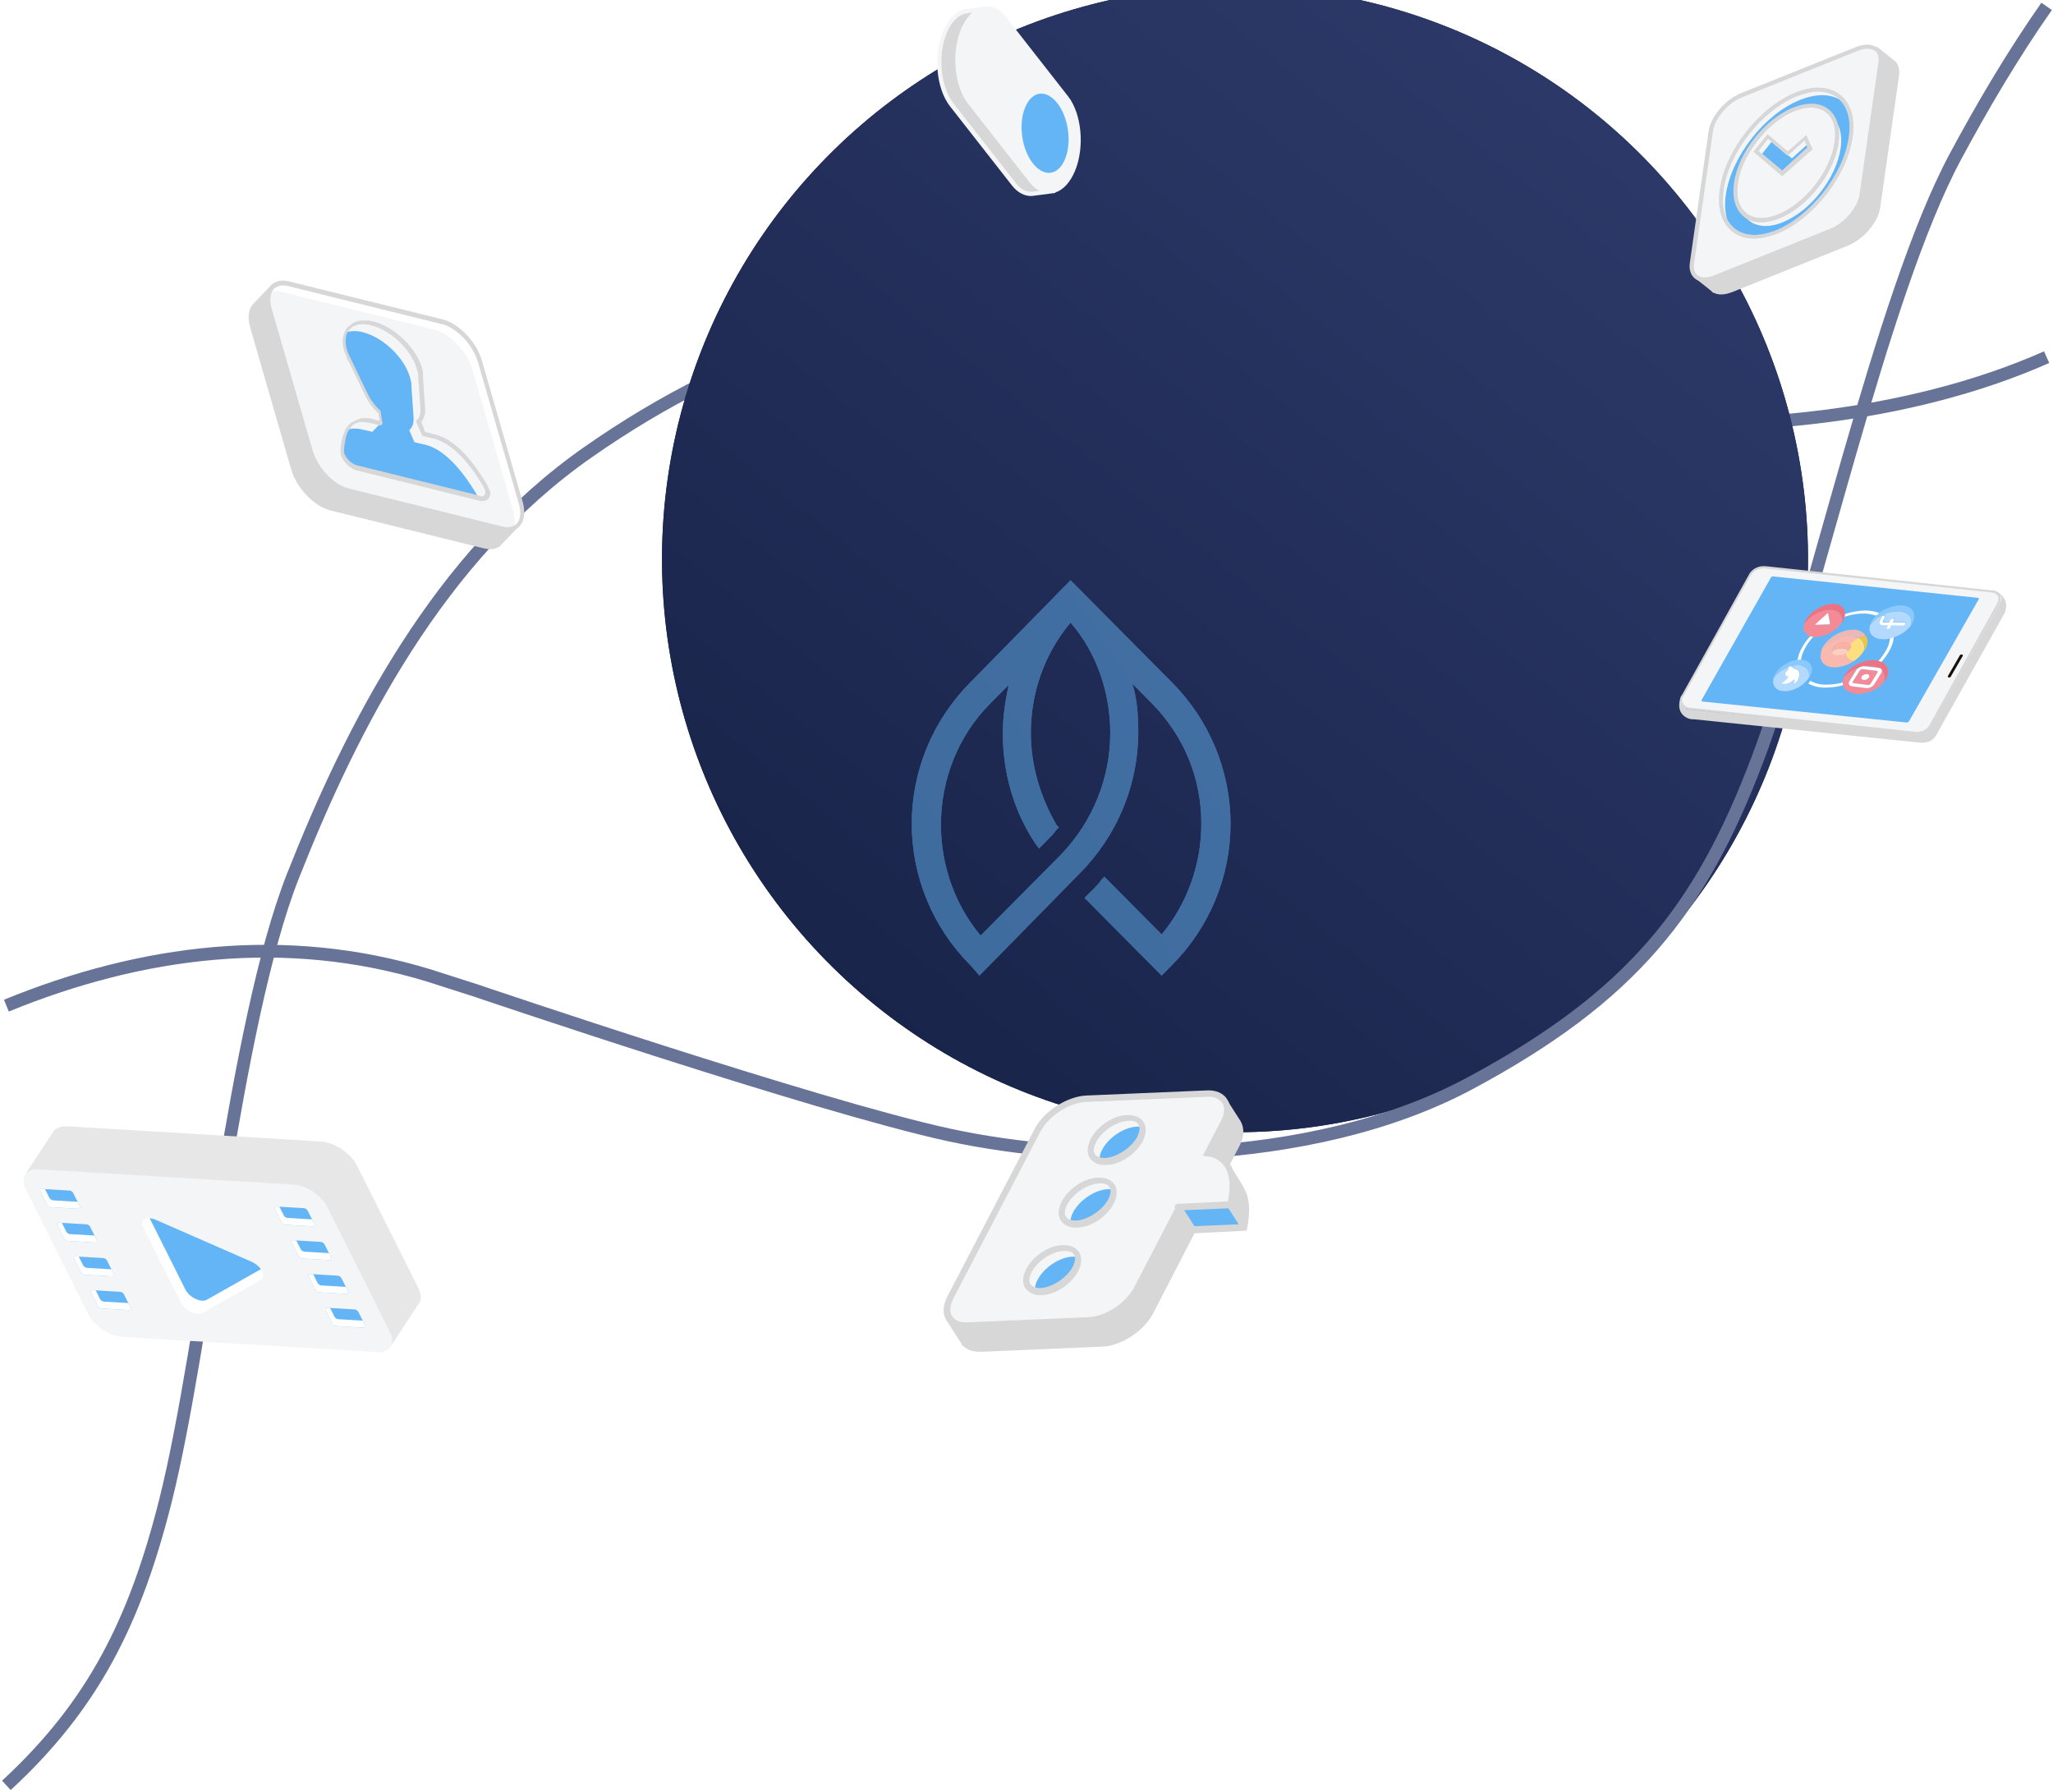 <svg width="322" height="281" viewBox="0 0 322 281" fill="none" xmlns="http://www.w3.org/2000/svg">
<path d="M1 280C14.633 267.418 21.187 254.304 25.959 235.335C32.128 210.812 36.74 160.661 45.957 137.355C55.174 114.049 68.684 87.348 92.253 70.894C115.522 54.651 142.19 45.241 170.472 50.431L178.208 51.964C178.208 51.964 233.099 63.829 254.306 65.941C271.735 67.676 298.819 65.853 321 56.014" stroke="#687398" stroke-width="2"/>
<g filter="url(#filter0_i_2861_15817)">
<circle cx="167.703" cy="126.703" r="89.868" transform="rotate(15.58 167.703 126.703)" fill="#141D3F"/>
<circle cx="167.703" cy="126.703" r="89.868" transform="rotate(15.58 167.703 126.703)" fill="url(#paint0_linear_2861_15817)"/>
</g>
<path d="M321 1C315.554 8.784 310.853 16.821 306.72 24.509C294.887 46.522 284.548 95.64 275.604 119.207C266.659 142.774 255.879 156.311 230.569 169.889C205.26 183.467 169.621 182.51 148.79 177.98C127.959 173.451 74.775 155.392 74.775 155.392L67.264 152.985C44.736 146.113 22.16 149.06 1 157.715" stroke="#687398" stroke-width="2"/>
<path d="M313.276 92.823C312.509 92.346 311.698 92.672 310.772 93.855L277.783 90.458C276.735 90.378 275.807 90.793 275.262 91.612L264.978 110.052C264.651 109.24 264.368 108.869 264.095 108.895C263.699 108.904 263.593 109.388 263.48 109.767C263.279 110.653 263.367 111.392 263.791 111.948C264.445 112.804 265.54 112.848 265.609 112.795L301.155 116.476C301.877 116.511 302.557 116.395 303.042 116.025C303.297 115.831 303.428 115.62 303.624 115.397L314.384 96.191C314.516 95.981 314.596 95.846 314.56 95.654C314.762 94.913 314.804 93.818 313.276 92.823Z" fill="#D7D7D7"/>
<path d="M312.625 92.693L276.936 89.109C275.956 88.981 275.073 89.363 274.547 90.166L263.746 109.369C263.313 110.101 263.815 111.143 264.795 111.271L300.402 114.845C301.382 114.973 302.213 114.522 302.71 113.777L313.511 94.575C314.053 93.649 313.506 92.788 312.625 92.693Z" fill="#64B5F6"/>
<path d="M274.504 90.204L263.725 109.516C263.442 109.916 263.523 110.407 263.912 110.773C264.035 110.789 264.12 111.093 264.167 111.058L300.574 115.01C301.558 115.143 302.269 114.821 302.765 114.074L313.538 94.802C313.884 94.244 314.003 93.822 313.719 93.449C313.665 93.379 313.011 92.811 312.975 92.765L276.868 89.061C275.937 88.999 275.005 89.415 274.504 90.204Z" fill="#F4F5F6"/>
<path d="M310.336 94.004L299.428 113.095C299.366 113.253 299.175 113.289 299.006 113.308L267.042 110.027C266.92 110.011 266.831 109.895 266.917 109.72L277.771 90.559C277.834 90.402 278.025 90.365 278.124 90.4L310.264 93.766C310.368 93.76 310.405 93.951 310.336 94.004Z" fill="#64B5F6"/>
<path d="M302.309 114.593C301.824 114.962 301.129 115.199 300.423 115.039L264.874 111.261C264.379 111.235 263.922 110.922 263.654 110.428C263.44 110.004 263.463 109.508 263.743 109.11L274.405 89.944C274.947 89.125 275.873 88.712 276.921 88.794L312.57 92.607C313.054 92.715 313.418 92.952 313.614 93.354C313.829 93.778 313.829 94.256 313.532 94.776L302.871 113.943C302.747 114.258 302.493 114.452 302.309 114.593ZM275.162 89.549C274.977 89.69 274.846 89.901 274.628 90.141L263.967 109.307C263.766 109.571 263.759 109.944 263.961 110.304C264.122 110.659 264.509 110.878 264.871 110.97L300.397 114.766C301.253 114.884 302.133 114.506 302.578 113.799L313.24 94.632C313.451 94.287 313.51 93.838 313.348 93.483C313.222 93.175 312.854 92.978 312.527 92.934L276.856 89.138C276.279 89.101 275.577 89.232 275.162 89.549Z" fill="#D7D7D7"/>
<path d="M305.97 106.108L307.858 102.841C307.876 102.713 307.839 102.665 307.711 102.648C307.583 102.632 307.425 102.676 307.389 102.78L305.501 106.048C305.483 106.175 305.52 106.224 305.648 106.24C305.776 106.257 305.952 106.236 305.97 106.108Z" fill="#16110D"/>
<path d="M296.449 99.3C296.503 100.139 296.329 100.969 295.985 101.672C295.532 102.568 294.944 103.384 294.25 104.06C294.437 104.065 294.623 104.069 294.804 104.114C295.504 103.396 296.115 102.563 296.551 101.644C296.9 100.9 297.097 100.052 297.066 99.195C296.851 99.25 296.659 99.286 296.449 99.3ZM289.186 96.369C289.141 96.551 289.101 96.691 289.021 96.826C289.963 96.474 290.947 96.273 291.973 96.223C292.812 96.169 293.665 96.326 294.478 96.622C294.564 96.446 294.668 96.294 294.772 96.141C293.918 95.839 293.042 95.701 292.202 95.755C291.13 95.84 290.128 96.017 289.186 96.369ZM283.903 106.75C283.868 106.849 283.834 106.948 283.782 107.025L283.759 107.042L283.736 107.06L283.632 107.213C284.488 107.66 285.458 107.874 286.42 107.836C287.44 107.828 288.483 107.655 289.46 107.35C289.505 107.169 289.568 107.01 289.631 106.852C288.671 107.181 287.67 107.359 286.649 107.368C285.559 107.43 284.635 107.181 283.903 106.75ZM282.45 101.915C282.031 102.712 281.846 103.623 281.889 104.544C281.994 104.538 282.076 104.549 282.163 104.519C282.268 104.512 282.373 104.505 282.472 104.54C282.349 103.753 282.511 102.859 282.969 101.922C283.399 101.044 283.958 100.287 284.629 99.628C284.443 99.624 284.297 99.625 284.116 99.58C283.445 100.239 282.88 101.037 282.45 101.915Z" fill="white"/>
<path d="M285.814 101.805C285.058 103.409 285.926 104.691 287.781 104.669C288.912 104.613 289.959 104.254 290.857 103.605C290.011 103.554 289.534 103.074 289.54 102.409C289.245 102.598 288.896 102.718 288.54 102.732L288.103 102.736C287.665 102.74 287.36 102.532 287.322 102.194C287.315 102.089 287.332 101.967 287.389 101.85L287.412 101.832L287.418 101.791C287.584 101.481 287.822 101.263 288.118 101.074C288.39 100.902 288.739 100.783 289.072 100.786L289.509 100.782C289.637 100.757 289.76 100.774 289.895 100.854C290.012 100.912 290.147 100.992 290.217 101.085C290.605 100.679 291.086 100.349 291.615 100.128C291.146 99.899 290.644 99.769 290.16 99.808C288.469 99.852 286.691 100.695 285.781 102.05C285.844 101.892 285.787 102.009 285.85 101.851" fill="#FAB9AF"/>
<path d="M290.05 99.856C289.373 99.786 287.076 101.246 285.609 102.256L285.762 101.736C286.518 100.131 288.63 98.812 290.49 98.75C291.534 98.724 292.272 99.114 292.609 99.7L291.481 100.048C291.071 99.847 290.575 99.823 290.05 99.856Z" fill="#FAB9AF" fill-opacity="0.89"/>
<path d="M292.473 99.806L292.513 99.812L292.473 99.806ZM292.368 99.813L292.432 99.801L292.368 99.813ZM292.304 99.825L292.368 99.813L292.304 99.825ZM292.216 99.855L292.257 99.861L292.216 99.855ZM290.208 101.021C290.256 101.132 290.303 101.242 290.287 101.365C290.271 101.487 290.254 101.61 290.179 101.704L290.156 101.722L290.133 101.739L290.11 101.757L290.086 101.775C290.034 101.851 290.006 101.91 289.954 101.986L289.931 102.004C289.809 102.133 289.665 102.28 289.508 102.363C289.497 103.069 289.991 103.572 290.837 103.623C291.568 103.139 292.157 102.469 292.576 101.672C292.925 100.928 292.908 100.281 292.624 99.764C292.908 100.281 292.902 100.946 292.576 101.672C292.513 101.83 292.409 101.982 292.306 102.135C292.555 101.211 292.262 100.444 291.547 100.036C291.077 100.285 290.596 100.616 290.208 101.021Z" fill="#FDDF80"/>
<path d="M292.346 102.14C292.595 101.217 292.303 100.449 291.588 100.041C291.873 99.934 292.507 99.707 292.688 99.752C292.972 100.269 292.966 100.934 292.64 101.66C292.531 101.853 292.45 101.988 292.346 102.14Z" fill="#F1C63C"/>
<path d="M289.499 100.718C290.146 100.701 290.459 101.159 290.196 101.727L290.173 101.745L290.196 101.727C290.271 101.633 290.287 101.511 290.304 101.388C290.32 101.265 290.273 101.155 290.225 101.045C290.136 100.929 290.043 100.854 289.902 100.814C289.767 100.733 289.645 100.717 289.499 100.718ZM287.319 102.236C287.357 102.574 287.644 102.758 288.099 102.777L288.537 102.774C288.892 102.759 289.241 102.639 289.537 102.45C289.676 102.344 289.838 102.22 289.96 102.091C289.913 102.126 289.885 102.185 289.838 102.22C289.8 101.882 289.495 101.675 289.058 101.679L288.621 101.682C288.119 101.698 287.678 101.889 287.319 102.236Z" fill="#FFCEBF"/>
<path d="M287.401 101.768L287.372 101.827C287.315 101.944 287.316 102.09 287.34 102.218C287.676 101.888 288.141 101.68 288.642 101.664L289.079 101.661C289.54 101.639 289.822 101.864 289.86 102.202C289.906 102.167 289.935 102.108 289.981 102.073L290.004 102.055C290.056 101.979 290.108 101.903 290.137 101.844L290.16 101.826L290.183 101.809L290.206 101.791L290.229 101.773C290.493 101.205 290.198 100.77 289.533 100.764L289.095 100.768C288.74 100.783 288.431 100.908 288.141 101.056C287.868 101.228 287.626 101.486 287.441 101.774" fill="#FFB09E"/>
<path d="M280.499 106.084L280.504 106.044L280.358 106.045C280.294 106.057 280.212 106.046 280.154 106.017C280.095 105.989 280.019 105.937 279.989 105.85C279.977 105.786 279.965 105.722 279.952 105.658C279.94 105.593 279.969 105.535 279.998 105.476C280.084 105.301 280.228 105.154 280.408 105.053C280.431 105.035 280.46 104.977 280.489 104.918C280.494 104.877 280.523 104.819 280.528 104.778C280.534 104.737 280.539 104.696 280.545 104.655C280.527 104.632 280.55 104.614 280.573 104.597C280.602 104.538 280.625 104.52 280.672 104.485C280.718 104.45 280.759 104.455 280.8 104.46C280.881 104.471 280.963 104.482 281.022 104.511C281.139 104.568 281.233 104.643 281.321 104.759C281.59 104.775 282.028 104.917 282.224 105.317C282.402 105.695 282.278 106.157 282.106 106.508C282.009 106.766 281.83 107.012 281.604 107.148C281.54 107.16 281.453 107.19 281.441 107.126C281.486 106.945 281.513 106.741 281.476 106.549C280.609 107.431 279.815 107.303 279.516 107.201C279.476 107.196 279.481 107.155 279.504 107.137C279.527 107.119 279.533 107.078 279.574 107.084C279.934 106.882 280.275 106.512 280.499 106.084ZM278.339 105.899C277.697 107.269 278.378 108.4 279.917 108.399C281.393 108.41 283.065 107.427 283.8 106.132L283.904 105.98C283.823 106.115 283.766 106.232 283.685 106.366C284.008 105.203 283.254 104.311 281.878 104.335C280.501 104.358 278.969 105.234 278.174 106.355C278.213 106.215 278.276 106.057 278.339 105.899Z" fill="#B3DAFE"/>
<path d="M278.337 105.899C278.256 106.034 278.194 106.192 278.172 106.355C278.949 105.211 280.505 104.318 281.876 104.335C283.252 104.312 284.006 105.204 283.683 106.367C283.764 106.232 283.839 106.138 283.902 105.98L283.925 105.962L283.948 105.945C284.613 104.557 283.869 103.437 282.306 103.457C282.201 103.463 282.119 103.452 282.032 103.482C280.586 103.559 278.968 104.611 278.337 105.899Z" fill="#8AC9FE"/>
<path d="M280.016 105.5C279.987 105.558 279.959 105.617 279.971 105.681C279.983 105.745 279.995 105.809 280.008 105.873C280.061 105.943 280.096 105.989 280.172 106.041C280.231 106.07 280.313 106.081 280.377 106.068L280.522 106.067L280.499 106.085C280.275 106.512 279.917 106.86 279.534 107.079C279.511 107.096 279.487 107.114 279.464 107.132C279.441 107.149 279.459 107.173 279.476 107.196C279.775 107.298 280.592 107.408 281.436 106.543C281.473 106.736 281.486 106.945 281.4 107.121C281.372 107.18 281.5 107.155 281.564 107.143C281.79 107.007 281.987 106.784 282.066 106.503C282.238 106.152 282.345 105.667 282.179 105.353C282 104.976 281.539 104.851 281.276 104.795C281.187 104.679 281.093 104.604 280.976 104.547C280.918 104.518 280.818 104.484 280.754 104.496C280.713 104.491 280.649 104.503 280.626 104.521C280.58 104.556 280.556 104.574 280.528 104.632C280.505 104.65 280.522 104.673 280.499 104.691C280.494 104.732 280.506 104.796 280.5 104.837C280.495 104.878 280.466 104.936 280.461 104.977C280.432 105.036 280.409 105.053 280.38 105.112C280.247 105.177 280.102 105.324 280.016 105.5Z" fill="white"/>
<path d="M287.013 97.846C286.99 97.864 286.984 97.905 286.961 97.923C286.938 97.94 286.915 97.958 286.874 97.953L284.786 98.005C284.722 98.017 284.71 97.953 284.733 97.936C284.756 97.918 284.756 97.918 284.779 97.9L286.58 96.269C286.649 96.216 286.754 96.21 286.748 96.25L287.042 97.788C287.036 97.829 287.036 97.829 287.013 97.846ZM283.113 97.448C282.535 98.66 283.045 99.665 284.265 99.87C284.429 99.892 284.616 99.896 284.779 99.918L284.843 99.906C286.47 99.875 288.379 98.675 289.09 97.251C289.027 97.409 288.947 97.544 288.825 97.673C289.177 96.451 288.358 95.572 286.872 95.643C285.385 95.714 283.737 96.678 282.93 97.881C282.993 97.723 283.051 97.606 283.113 97.448Z" fill="#F58A97"/>
<path d="M283.135 97.43C283.049 97.606 283.009 97.746 282.97 97.886C283.799 96.666 285.447 95.702 286.911 95.648C288.397 95.577 289.192 96.475 288.864 97.679C288.945 97.544 289.049 97.391 289.129 97.257L289.135 97.216C289.828 95.769 289.02 94.662 287.346 94.729C285.714 94.801 283.823 96.025 283.135 97.43Z" fill="#F07281"/>
<path d="M284.714 97.912C284.685 97.971 284.703 97.994 284.767 97.982L286.878 97.912C286.919 97.917 286.942 97.899 286.965 97.882C286.988 97.864 287.012 97.846 287.017 97.805L287.023 97.764L286.73 96.227C286.717 96.163 286.612 96.17 286.561 96.246L284.76 97.877C284.737 97.895 284.737 97.895 284.714 97.912Z" fill="white"/>
<path d="M292.571 104.5L294.497 104.717C294.222 104.597 293.901 104.512 293.591 104.492C293.241 104.466 292.891 104.439 292.571 104.5ZM293.105 106.257C293.024 106.392 292.885 106.498 292.752 106.564C292.618 106.629 292.449 106.648 292.262 106.644C291.953 106.623 291.84 106.379 291.978 106.127C292.058 105.992 292.198 105.886 292.331 105.821C292.465 105.755 292.634 105.736 292.803 105.717C293.13 105.761 293.266 105.988 293.105 106.257ZM291.719 105.114L290.602 106.92C290.522 107.055 290.593 107.148 290.733 107.187L292.946 107.443C293.027 107.454 293.115 107.424 293.179 107.412C293.266 107.382 293.312 107.346 293.364 107.27L294.48 105.464C294.561 105.329 294.49 105.237 294.35 105.197L292.137 104.942C292.055 104.931 291.968 104.961 291.904 104.973C291.817 105.003 291.747 105.056 291.719 105.114ZM289.374 105.84L289.369 105.881C289.265 106.033 289.202 106.191 289.139 106.349C288.706 107.56 289.421 108.592 290.956 108.778C292.714 109.014 294.887 108.015 295.785 106.596C295.681 106.749 295.601 106.884 295.479 107.013C295.741 106.299 295.642 105.641 295.184 105.184C295.167 105.307 295.151 105.429 295.076 105.523L293.96 107.329C293.81 107.517 293.642 107.682 293.421 107.777C293.2 107.872 292.944 107.921 292.716 107.911L290.445 107.627C289.995 107.567 289.812 107.23 290.03 106.843L291.123 105.055C291.204 104.92 291.32 104.832 291.435 104.743C290.545 105.019 289.745 105.557 289.11 106.262C289.213 106.11 289.294 105.975 289.374 105.84Z" fill="#F58A97"/>
<path d="M289.379 105.799L289.355 105.817C289.275 105.951 289.194 106.086 289.132 106.244C289.767 105.539 290.562 105.042 291.458 104.726C291.712 104.531 292.056 104.452 292.388 104.455L292.534 104.454C292.872 104.416 293.228 104.401 293.555 104.445C293.864 104.466 294.145 104.545 294.461 104.671L294.624 104.693C294.951 104.737 295.139 104.887 295.147 105.137C295.583 105.612 295.723 106.276 295.443 106.966C295.564 106.837 295.668 106.685 295.748 106.55L295.771 106.532C296.652 105.09 295.917 103.743 294.131 103.566C292.385 103.394 290.253 104.398 289.379 105.799Z" fill="#F07281"/>
<path d="M292.001 106.109C291.863 106.361 291.959 106.582 292.286 106.626C292.449 106.648 292.6 106.606 292.775 106.546C292.909 106.481 293.048 106.375 293.128 106.24C293.266 105.988 293.153 105.744 292.844 105.723C292.68 105.701 292.529 105.743 292.372 105.826C292.221 105.868 292.082 105.974 292.001 106.109Z" fill="white"/>
<path d="M293.386 107.253C293.334 107.329 293.287 107.364 293.2 107.394C293.113 107.424 293.049 107.436 292.967 107.425L290.737 107.147C290.573 107.125 290.526 107.015 290.606 106.88L291.717 105.115C291.769 105.038 291.815 105.003 291.902 104.973C291.989 104.943 292.054 104.931 292.135 104.942L294.348 105.197C294.511 105.219 294.559 105.33 294.479 105.465L293.386 107.253ZM291.162 105.061L290.069 106.849C289.833 107.213 290.035 107.573 290.484 107.633L292.715 107.912C292.96 107.945 293.216 107.896 293.419 107.777C293.64 107.682 293.808 107.517 293.958 107.33L295.074 105.524C295.149 105.43 295.165 105.307 295.182 105.184C295.151 104.951 294.986 104.784 294.659 104.74L294.496 104.718L292.569 104.501L292.423 104.502C292.073 104.476 291.747 104.578 291.492 104.773C291.359 104.838 291.26 104.949 291.162 105.061Z" fill="white"/>
<path d="M296.49 98.389C296.438 98.466 296.392 98.501 296.322 98.554C296.253 98.607 296.189 98.62 296.084 98.626C295.938 98.627 295.85 98.511 295.93 98.377L296.125 98.008L295.315 98.003C294.859 97.983 294.629 97.682 294.848 97.295L295.129 96.75C295.181 96.674 295.227 96.639 295.297 96.586C295.366 96.533 295.43 96.52 295.535 96.514C295.681 96.512 295.769 96.628 295.712 96.746L295.431 97.29C295.374 97.407 295.421 97.518 295.585 97.54L296.395 97.544L296.591 97.175C296.643 97.099 296.689 97.064 296.758 97.011C296.828 96.958 296.892 96.945 296.997 96.939C297.143 96.937 297.231 97.053 297.174 97.171L296.979 97.54L298.787 97.553C298.933 97.552 299.021 97.668 298.964 97.785C298.912 97.861 298.866 97.897 298.796 97.95C298.727 98.003 298.663 98.015 298.558 98.022L296.773 97.99L296.49 98.389ZM293.497 97.593C292.763 99.034 293.56 100.222 295.345 100.254L295.427 100.265C295.637 100.251 295.847 100.238 296.039 100.201C297.629 99.978 299.306 98.955 299.978 97.672C299.897 97.806 299.794 97.959 299.713 98.094C300.087 96.854 299.239 95.887 297.618 95.878C296.037 95.874 294.231 96.775 293.337 98.008C293.377 97.868 293.44 97.71 293.497 97.593Z" fill="#B3DAFE"/>
<path d="M293.526 97.534L293.502 97.552C293.422 97.687 293.382 97.827 293.319 97.985C294.231 96.776 296.019 95.851 297.6 95.855C299.198 95.882 300.069 96.831 299.695 98.071C299.799 97.918 299.879 97.784 299.96 97.649L299.965 97.608C300.723 96.149 299.867 94.932 298.076 94.941C296.496 94.937 294.753 95.827 293.848 96.995C293.744 97.147 293.64 97.3 293.537 97.453L293.526 97.534Z" fill="#8AC9FE"/>
<path d="M295.123 96.792L294.842 97.336C294.647 97.706 294.854 98.025 295.309 98.044L296.12 98.049L295.925 98.418C295.867 98.535 295.915 98.645 296.078 98.667C296.16 98.678 296.247 98.648 296.317 98.595C296.386 98.542 296.433 98.507 296.485 98.431L296.68 98.061L298.465 98.093C298.546 98.104 298.634 98.074 298.703 98.021C298.773 97.968 298.842 97.915 298.871 97.856C298.928 97.739 298.881 97.629 298.694 97.624L296.886 97.611L297.081 97.242C297.138 97.124 297.091 97.014 296.904 97.01C296.822 96.999 296.735 97.029 296.666 97.082C296.596 97.135 296.55 97.17 296.498 97.246L296.303 97.616L295.492 97.611C295.346 97.612 295.258 97.496 295.338 97.361L295.619 96.817C295.677 96.699 295.629 96.589 295.442 96.585C295.361 96.574 295.273 96.604 295.204 96.657C295.227 96.639 295.175 96.715 295.123 96.792Z" fill="white"/>
<path d="M50.336 179.023L10.539 176.638C9.631 176.599 8.96 176.837 8.487 177.271C8.368 177.429 8.329 177.548 8.211 177.706L3.951 184.183L11.453 185.758L18.212 199.256C19.121 201.071 21.609 202.689 23.662 202.845L42.415 204.019L43.6 204.808L49.618 209.926C49.697 210.084 49.974 210.044 50.092 209.886L56.475 211.788L55.013 210.052L55.724 210.486C56.751 211.156 57.737 210.761 57.303 209.893L57.105 209.498L61.291 211.154L65.59 204.558C65.63 204.44 65.788 204.361 65.827 204.242C66.064 203.729 66.063 202.939 65.668 202.15L55.866 182.573C54.838 180.718 52.389 179.18 50.336 179.023Z" fill="#E7E7E7"/>
<path d="M56.494 184.034C55.348 182.534 53.334 181.272 51.518 181.194L11.721 178.809C10.813 178.77 10.142 179.007 9.668 179.442C9.55 179.6 9.51 179.718 9.392 179.876L6.355 184.458L11.33 185.521L12.555 187.968L12.634 187.928L18.523 199.69C19.669 201.19 21.683 202.452 23.5 202.53L42.253 203.703L43.438 204.492L49.693 210.084C47.281 202.9 52.285 210.725 52.403 210.567L56.312 211.473L54.851 209.736L55.562 210.17C56.588 210.841 57.575 210.445 57.14 209.577L56.943 209.182L61.129 210.838L65.428 204.242C65.467 204.124 65.625 204.045 65.665 203.926C65.901 203.413 65.901 202.623 65.506 201.834L56.573 183.994L56.494 184.034Z" fill="#E7E7E7"/>
<path d="M45.92 185.777L6.123 183.392C4.07 183.235 3.123 184.696 4.032 186.512L13.834 206.088C14.743 207.903 17.153 209.56 19.285 209.677L39.933 210.889C40.004 210.892 40.075 210.896 40.147 210.902L51.738 211.593L59.082 212.063C61.135 212.219 62.081 210.758 61.172 208.942L51.33 189.287C50.421 187.472 48.012 185.815 45.92 185.777Z" fill="#F4F5F6"/>
<path d="M47.655 189.476L43.31 189.215C43.086 189.198 42.982 189.358 43.081 189.556L44.152 191.694C44.251 191.892 44.514 192.073 44.747 192.086L47.002 192.218C47.009 192.218 47.017 192.219 47.025 192.219L48.291 192.295L49.093 192.346C49.317 192.363 49.42 192.204 49.321 192.005L48.246 189.859C48.147 189.661 47.884 189.48 47.655 189.476Z" fill="#64B5F6"/>
<path fill-rule="evenodd" clip-rule="evenodd" d="M43.82 189.246L44.507 190.618C44.606 190.816 44.87 190.997 45.102 191.01L47.357 191.142C47.365 191.143 47.373 191.143 47.38 191.144L48.646 191.219L48.936 191.238L49.321 192.005C49.42 192.204 49.317 192.363 49.093 192.346L48.291 192.295L47.025 192.219C47.017 192.219 47.009 192.218 47.002 192.218L44.747 192.086C44.514 192.073 44.251 191.892 44.152 191.694L43.081 189.556C42.982 189.358 43.086 189.198 43.31 189.215L43.82 189.246Z" fill="white"/>
<path d="M10.894 186.716L6.548 186.456C6.324 186.439 6.22 186.598 6.32 186.796L7.39 188.934C7.489 189.132 7.752 189.313 7.985 189.326L10.24 189.458C10.248 189.458 10.255 189.459 10.263 189.46L11.529 189.535L12.331 189.586C12.555 189.603 12.658 189.444 12.559 189.246L11.484 187.099C11.385 186.901 11.122 186.72 10.894 186.716Z" fill="#64B5F6"/>
<path fill-rule="evenodd" clip-rule="evenodd" d="M7.059 186.486L7.746 187.858C7.845 188.056 8.108 188.237 8.341 188.25L10.595 188.383C10.603 188.383 10.611 188.383 10.619 188.384L11.884 188.459L12.175 188.478L12.559 189.246C12.658 189.444 12.555 189.603 12.331 189.586L11.529 189.535L10.263 189.46C10.255 189.459 10.248 189.458 10.24 189.458L7.985 189.326C7.752 189.313 7.489 189.132 7.39 188.934L6.32 186.796C6.22 186.598 6.324 186.439 6.548 186.456L7.059 186.486Z" fill="white"/>
<path d="M50.312 194.769L45.966 194.509C45.742 194.492 45.638 194.651 45.738 194.85L46.808 196.987C46.907 197.185 47.17 197.366 47.403 197.379L49.658 197.511C49.666 197.512 49.673 197.512 49.681 197.513L50.947 197.588L51.749 197.64C51.973 197.657 52.076 197.497 51.977 197.299L50.902 195.153C50.803 194.954 50.54 194.773 50.312 194.769Z" fill="#64B5F6"/>
<path fill-rule="evenodd" clip-rule="evenodd" d="M46.477 194.539L47.163 195.911C47.263 196.11 47.526 196.291 47.759 196.303L50.013 196.436C50.021 196.436 50.029 196.436 50.037 196.437L51.302 196.513L51.593 196.531L51.977 197.299C52.076 197.497 51.973 197.657 51.749 197.64L50.947 197.588L49.681 197.513C49.673 197.512 49.666 197.512 49.658 197.511L47.403 197.379C47.17 197.366 46.907 197.185 46.808 196.987L45.738 194.85C45.638 194.651 45.742 194.492 45.966 194.509L46.477 194.539Z" fill="white"/>
<path d="M13.542 192.01L9.196 191.749C8.972 191.732 8.869 191.892 8.968 192.09L10.039 194.227C10.138 194.426 10.401 194.607 10.634 194.619L12.888 194.752C12.896 194.752 12.904 194.752 12.912 194.753L14.177 194.829L14.979 194.88C15.203 194.897 15.307 194.737 15.207 194.539L14.133 192.393C14.034 192.195 13.771 192.014 13.542 192.01Z" fill="#64B5F6"/>
<path fill-rule="evenodd" clip-rule="evenodd" d="M9.707 191.78L10.394 193.152C10.493 193.35 10.756 193.531 10.989 193.544L13.244 193.676C13.252 193.676 13.259 193.677 13.267 193.677L14.533 193.753L14.823 193.771L15.207 194.539C15.307 194.737 15.203 194.897 14.979 194.88L14.177 194.829L12.912 194.753C12.904 194.752 12.896 194.752 12.888 194.752L10.634 194.619C10.401 194.607 10.138 194.426 10.039 194.227L8.968 192.09C8.869 191.892 8.972 191.732 9.196 191.749L9.707 191.78Z" fill="white"/>
<path d="M52.96 200.063L48.614 199.803C48.39 199.786 48.287 199.945 48.386 200.143L49.456 202.281C49.556 202.479 49.819 202.66 50.052 202.673L52.306 202.805C52.314 202.806 52.322 202.806 52.33 202.807L53.595 202.882L54.397 202.933C54.621 202.951 54.725 202.791 54.625 202.593L53.551 200.447C53.452 200.248 53.188 200.067 52.96 200.063Z" fill="#64B5F6"/>
<path fill-rule="evenodd" clip-rule="evenodd" d="M49.125 199.833L49.812 201.205C49.911 201.404 50.174 201.585 50.407 201.597L52.662 201.73C52.669 201.73 52.677 201.73 52.685 201.731L53.951 201.807L54.241 201.825L54.625 202.593C54.725 202.791 54.621 202.951 54.397 202.933L53.595 202.882L52.33 202.807C52.322 202.806 52.314 202.806 52.306 202.805L50.052 202.673C49.819 202.66 49.556 202.479 49.456 202.281L48.386 200.143C48.287 199.945 48.39 199.786 48.614 199.803L49.125 199.833Z" fill="white"/>
<path d="M16.194 197.304L11.849 197.044C11.625 197.027 11.521 197.186 11.62 197.385L12.691 199.522C12.79 199.721 13.053 199.901 13.286 199.914L15.541 200.047C15.548 200.047 15.556 200.047 15.564 200.048L16.83 200.123L17.631 200.175C17.856 200.192 17.959 200.032 17.86 199.834L16.785 197.688C16.686 197.49 16.423 197.309 16.194 197.304Z" fill="#64B5F6"/>
<path fill-rule="evenodd" clip-rule="evenodd" d="M12.359 197.075L13.046 198.447C13.146 198.645 13.409 198.826 13.642 198.839L15.896 198.971C15.904 198.971 15.912 198.972 15.919 198.972L17.185 199.048L17.475 199.066L17.86 199.834C17.959 200.032 17.856 200.192 17.631 200.175L16.83 200.123L15.564 200.048C15.556 200.047 15.548 200.047 15.541 200.047L13.286 199.914C13.053 199.901 12.79 199.721 12.691 199.522L11.62 197.385C11.521 197.186 11.625 197.027 11.849 197.044L12.359 197.075Z" fill="white"/>
<path d="M55.612 205.357L51.267 205.097C51.043 205.08 50.939 205.239 51.038 205.437L52.109 207.575C52.208 207.773 52.471 207.954 52.704 207.967L54.959 208.099C54.966 208.1 54.974 208.1 54.982 208.101L56.248 208.176L57.05 208.227C57.274 208.245 57.377 208.085 57.278 207.887L56.203 205.741C56.104 205.542 55.841 205.361 55.612 205.357Z" fill="#64B5F6"/>
<path fill-rule="evenodd" clip-rule="evenodd" d="M51.777 205.127L52.464 206.499C52.564 206.698 52.827 206.879 53.059 206.891L55.314 207.024C55.322 207.024 55.33 207.024 55.337 207.025L56.603 207.1L56.893 207.119L57.278 207.887C57.377 208.085 57.274 208.245 57.05 208.227L56.248 208.176L54.982 208.101C54.974 208.1 54.966 208.1 54.959 208.099L52.704 207.967C52.471 207.954 52.208 207.773 52.109 207.575L51.038 205.437C50.939 205.239 51.043 205.08 51.267 205.097L51.777 205.127Z" fill="white"/>
<path d="M18.843 202.598L14.497 202.337C14.273 202.32 14.17 202.48 14.269 202.678L15.339 204.816C15.439 205.014 15.702 205.195 15.934 205.208L18.189 205.34C18.197 205.34 18.205 205.341 18.212 205.341L19.478 205.417L20.28 205.468C20.504 205.485 20.608 205.326 20.508 205.127L19.434 202.981C19.334 202.783 19.071 202.602 18.843 202.598Z" fill="#64B5F6"/>
<path fill-rule="evenodd" clip-rule="evenodd" d="M15.008 202.368L15.695 203.74C15.794 203.938 16.057 204.119 16.29 204.132L18.545 204.264C18.552 204.265 18.56 204.265 18.568 204.266L19.834 204.341L20.124 204.36L20.508 205.127C20.608 205.326 20.504 205.485 20.28 205.468L19.478 205.417L18.212 205.341C18.205 205.341 18.197 205.34 18.189 205.34L15.934 205.208C15.702 205.195 15.439 205.014 15.339 204.816L14.269 202.678C14.17 202.48 14.273 202.32 14.497 202.337L15.008 202.368Z" fill="white"/>
<path d="M22.51 192.57L28.399 204.332C29.032 205.595 30.927 206.423 31.756 205.909L40.912 200.732C41.82 200.179 41.029 198.6 39.489 197.89L24.444 191.306C22.943 190.675 21.877 191.307 22.51 192.57Z" fill="white"/>
<path fill-rule="evenodd" clip-rule="evenodd" d="M40.921 199.044C40.606 198.601 40.108 198.176 39.49 197.89L24.444 191.306C24.094 191.159 23.767 191.08 23.48 191.063L29.087 202.26C29.72 203.523 31.615 204.351 32.444 203.837L40.921 199.044Z" fill="#64B5F6"/>
<path d="M78.614 85.047L81.174 82.419L77.468 76.354L72.617 59.441C71.808 56.611 69.113 53.781 66.62 53.174L49.167 48.861L42.698 45.088L40.205 47.716C40.137 47.783 40.07 47.851 40.003 47.918L39.935 47.985C39.329 48.727 39.194 49.872 39.598 51.355L46 73.524C46.808 76.354 49.504 79.184 51.997 79.791L75.986 85.721C77.131 85.99 78.075 85.721 78.614 85.047Z" fill="#D7D7D7"/>
<path d="M76.86 86.125C76.523 86.125 76.187 86.058 75.85 85.99L51.861 80.06C49.3 79.454 46.47 76.489 45.661 73.591L39.26 51.422C38.856 50.007 38.923 48.794 39.462 47.985L39.664 47.716C39.732 47.648 39.799 47.514 39.866 47.514L42.562 44.684L49.165 48.592L66.618 52.904C69.179 53.511 72.009 56.476 72.817 59.373L77.669 76.219L81.51 82.419L78.545 85.519C78.141 85.923 77.602 86.125 76.86 86.125ZM40.203 48.188C39.664 48.861 39.529 50.007 39.934 51.287L46.335 73.457C47.144 76.219 49.705 78.915 52.063 79.454L76.052 85.384C77.063 85.653 77.871 85.451 78.343 84.912L78.545 84.643L80.701 82.419L77.063 76.489L72.211 59.576C71.402 56.813 68.842 54.117 66.483 53.578L48.896 49.198L42.697 45.56L40.338 47.985C40.338 48.053 40.271 48.12 40.203 48.188Z" fill="#D7D7D7"/>
<path d="M78.677 82.891L54.688 76.961C52.195 76.355 49.499 73.525 48.691 70.694L42.289 48.525C41.481 45.695 42.828 43.875 45.322 44.482L69.31 50.412C71.804 51.018 74.499 53.848 75.308 56.678L81.709 78.848C82.518 81.678 81.17 83.498 78.677 82.891Z" fill="white"/>
<path d="M74.099 57.959C73.29 55.129 70.594 52.298 68.101 51.692L44.112 45.762C43.371 45.56 42.697 45.627 42.226 45.83C41.956 46.571 41.956 47.447 42.293 48.592L48.695 70.762C49.503 73.592 52.199 76.422 54.692 77.029L78.681 82.958C79.422 83.161 80.096 83.093 80.567 82.891C80.837 82.15 80.837 81.274 80.5 80.128L74.099 57.959Z" fill="#F4F5F6"/>
<path d="M79.554 83.295C79.217 83.295 78.88 83.228 78.543 83.161L54.555 77.231C51.994 76.624 49.164 73.659 48.355 70.762L41.954 48.592C41.482 46.975 41.684 45.56 42.493 44.752C43.167 44.078 44.177 43.808 45.39 44.145L69.379 50.075C71.94 50.681 74.77 53.646 75.579 56.544L81.98 78.713C82.452 80.331 82.25 81.746 81.441 82.554C81.037 83.093 80.363 83.295 79.554 83.295ZM78.746 82.554C79.689 82.824 80.498 82.622 81.037 82.15C81.643 81.476 81.778 80.331 81.374 78.983L74.972 56.813C74.163 54.051 71.603 51.355 69.244 50.816L45.256 44.886C44.312 44.617 43.504 44.819 42.965 45.291C42.358 45.964 42.223 47.11 42.628 48.458L49.029 70.627C49.838 73.39 52.398 76.085 54.757 76.624L78.746 82.554Z" fill="#D7D7D7"/>
<path d="M76.121 76.153C74.504 73.39 71.674 69.279 68.17 68.471C67.496 68.336 66.957 68.134 66.418 68.066L65.609 66.18C66.081 65.708 66.351 65.034 66.283 64.158L65.946 59.239C65.946 59.104 65.946 58.969 65.946 58.902V58.835C65.879 58.565 65.879 58.228 65.744 57.959C64.801 54.792 61.499 51.625 58.332 50.816C55.165 50.007 53.278 51.962 54.221 55.129C54.289 55.398 54.424 55.735 54.558 56.005L54.626 56.139C54.693 56.274 54.761 56.476 54.895 56.611L57.523 62.069C57.995 63.013 58.669 63.956 59.545 64.765L59.814 66.517C59.343 66.382 58.736 66.247 58.062 66.112C54.558 65.236 53.817 68.471 53.682 70.762C53.615 71.84 54.828 73.255 56.108 73.525L65.475 75.816L65.879 75.883L75.178 78.174C76.323 78.444 76.863 77.433 76.121 76.153Z" fill="#64B5F6"/>
<path d="M56.911 52.097C60.078 52.906 63.447 56.073 64.323 59.24C64.391 59.577 64.458 59.846 64.526 60.116V60.183C64.526 60.318 64.526 60.453 64.526 60.52L64.863 65.439C64.93 66.315 64.728 66.989 64.189 67.461L64.997 69.347C65.536 69.482 66.076 69.617 66.749 69.752C70.186 70.628 73.084 74.738 74.701 77.433C74.768 77.636 74.903 77.77 74.903 77.905H75.038C76.251 78.242 76.79 77.231 76.048 75.951C74.431 73.188 71.601 69.078 68.097 68.269C67.423 68.134 66.884 67.932 66.345 67.865L65.536 65.978C66.008 65.506 66.278 64.833 66.21 63.957L65.873 59.038C65.873 58.903 65.873 58.768 65.873 58.701V58.633C65.806 58.364 65.806 58.027 65.671 57.757C64.728 54.59 61.426 51.423 58.259 50.614C56.17 50.075 54.688 50.749 54.148 52.164C54.89 51.895 55.833 51.827 56.911 52.097Z" fill="#F4F5F6"/>
<path d="M56.646 67.326C57.319 67.461 57.858 67.595 58.398 67.73L59.745 66.315L58.061 65.911C56.106 65.439 55.028 66.248 54.422 67.461C54.894 67.191 55.635 67.124 56.646 67.326Z" fill="#F4F5F6"/>
<path fill-rule="evenodd" clip-rule="evenodd" d="M68.233 68.135C71.737 69.011 74.567 72.919 76.387 76.019C76.547 76.339 76.665 76.616 76.807 76.952C76.844 77.04 76.884 77.133 76.926 77.232C76.926 77.569 76.859 77.838 76.656 78.108C76.454 78.445 76.05 78.579 75.646 78.579C75.444 78.579 75.309 78.579 75.107 78.512L56.037 73.795C54.622 73.458 53.341 71.908 53.409 70.695C53.409 69.954 53.544 69.078 53.813 68.269L54.15 67.461C54.15 67.326 54.217 67.259 54.285 67.191C54.319 67.158 54.335 67.124 54.352 67.09C54.369 67.057 54.386 67.023 54.42 66.989C54.554 66.854 54.622 66.787 54.689 66.652C54.731 66.652 54.747 66.626 54.769 66.591C54.782 66.569 54.798 66.543 54.824 66.517C54.891 66.484 54.942 66.433 54.992 66.383C55.043 66.332 55.093 66.282 55.161 66.248C55.194 66.248 55.211 66.231 55.228 66.214C55.245 66.197 55.262 66.181 55.296 66.181H55.363C55.397 66.181 55.413 66.164 55.43 66.147C55.447 66.13 55.464 66.113 55.498 66.113C55.565 66.079 55.616 66.046 55.666 66.012C55.717 65.978 55.767 65.945 55.835 65.911C55.868 65.911 55.885 65.894 55.902 65.877C55.919 65.861 55.936 65.844 55.969 65.844C56.037 65.81 56.104 65.793 56.172 65.776C56.239 65.759 56.306 65.743 56.374 65.709C56.441 65.641 56.508 65.641 56.576 65.641C56.643 65.574 56.778 65.574 56.913 65.574H57.182H57.587H57.856C57.89 65.574 57.94 65.591 57.991 65.608C58.041 65.625 58.092 65.641 58.126 65.641C58.193 65.709 58.261 65.709 58.328 65.709H58.395C58.53 65.776 58.867 65.844 59.204 65.911C59.271 65.911 59.322 65.928 59.372 65.945C59.423 65.962 59.473 65.978 59.541 65.978L59.339 64.833C58.463 64.024 57.789 63.081 57.317 62.138L54.689 56.679C54.554 56.545 54.487 56.41 54.42 56.208L54.15 55.466C54.132 55.43 54.114 55.399 54.097 55.37C54.051 55.291 54.015 55.228 54.015 55.13C53.746 54.254 53.678 53.512 53.813 52.838L54.015 52.165C54.15 51.828 54.352 51.491 54.622 51.221C54.622 51.154 54.689 51.154 54.689 51.154H54.757C54.891 51.019 55.026 50.884 55.161 50.817C55.161 50.749 55.228 50.749 55.228 50.749C55.363 50.615 55.498 50.547 55.7 50.48C56.037 50.345 56.441 50.278 56.913 50.278H57.115H57.519H57.856C57.924 50.278 57.974 50.295 58.025 50.312C58.075 50.328 58.126 50.345 58.193 50.345C58.261 50.345 58.311 50.362 58.362 50.379C58.412 50.396 58.463 50.413 58.53 50.413C61.832 51.221 65.269 54.523 66.212 57.758C66.248 57.867 66.265 57.976 66.283 58.096C66.299 58.198 66.316 58.308 66.347 58.431V58.566V58.768V59.173L66.683 64.092V64.698C66.616 65.237 66.414 65.776 66.077 66.181L66.683 67.73L68.233 68.135ZM55.093 51.423L54.891 51.626C54.622 51.881 54.42 52.271 54.352 52.434C54.15 53.108 54.15 53.917 54.42 54.86C54.467 55.049 54.547 55.238 54.638 55.45C54.676 55.541 54.716 55.635 54.757 55.736L54.824 55.871L55.026 56.275L57.654 61.733C58.126 62.677 58.732 63.553 59.608 64.361L59.675 64.429L59.945 66.181L60.013 66.45L59.743 66.72L59.069 66.585L57.924 66.315C57.829 66.299 57.741 66.284 57.659 66.269C57.389 66.22 57.171 66.181 56.913 66.181H56.508C56.441 66.181 56.306 66.181 56.172 66.248C56.112 66.278 56.053 66.294 56 66.309C55.932 66.328 55.873 66.345 55.835 66.383H55.767C55.7 66.416 55.649 66.45 55.599 66.484C55.548 66.517 55.498 66.551 55.43 66.585C55.383 66.633 55.335 66.672 55.29 66.709C55.209 66.776 55.137 66.835 55.093 66.922C54.878 67.141 54.644 67.552 54.554 67.73C54.15 68.606 54.015 69.752 53.948 70.628C53.88 71.504 55.026 72.784 56.037 72.986L74.28 77.497C74.391 77.531 74.517 77.569 74.641 77.606C74.842 77.666 75.04 77.726 75.174 77.771C75.578 77.906 75.848 77.838 75.983 77.636C76.117 77.501 76.117 77.299 76.117 77.097C76.117 76.895 75.983 76.625 75.848 76.356C74.433 73.93 71.535 69.685 68.099 68.809L66.212 68.337L65.269 66.113V65.978L65.403 65.844C65.74 65.574 65.875 65.17 65.942 64.631V64.092L65.605 59.173V58.836V58.768L65.403 57.96C64.527 54.86 61.293 51.76 58.193 51.019C57.519 50.817 56.913 50.817 56.374 50.884H56.306C56.227 50.884 56.172 50.907 56.125 50.927C56.093 50.94 56.065 50.952 56.037 50.952C56.037 51.019 55.969 51.019 55.902 51.019C55.868 51.019 55.835 51.036 55.801 51.053C55.767 51.07 55.734 51.086 55.7 51.086C55.633 51.086 55.565 51.086 55.498 51.154C55.464 51.154 55.447 51.171 55.43 51.188C55.413 51.204 55.397 51.221 55.363 51.221C55.329 51.255 55.296 51.272 55.262 51.289C55.228 51.305 55.194 51.322 55.161 51.356L55.093 51.423Z" fill="#D7D7D7"/>
<path d="M296.77 9.724L294.277 7.77L289.493 11.409L275.679 16.934C273.321 17.878 271.232 20.371 270.895 22.527L268.738 37.621L266.043 43.349L268.469 45.236C268.536 45.303 268.604 45.303 268.604 45.37H268.671C269.345 45.842 270.356 45.842 271.569 45.37L289.695 38.093C292.053 37.15 294.142 34.656 294.479 32.5L297.444 11.746C297.646 10.87 297.377 10.129 296.77 9.724Z" fill="#D7D7D7"/>
<path d="M269.952 46.179C269.548 46.179 269.144 46.112 268.807 45.91V45.977L268.537 45.775C268.47 45.708 268.402 45.64 268.335 45.573L265.707 43.484L268.47 37.554L270.626 22.46C270.963 20.236 273.187 17.608 275.613 16.597L289.426 11.072L294.345 7.298L297.243 9.589C297.782 10.129 297.984 10.937 297.849 11.88L294.885 32.635C294.548 34.859 292.324 37.487 289.898 38.497L271.772 45.775C271.098 46.044 270.491 46.179 269.952 46.179ZM268.874 45.236C269.481 45.64 270.424 45.64 271.502 45.236L289.629 37.958C291.852 37.082 293.941 34.656 294.211 32.635L297.176 11.88C297.31 11.005 297.108 10.398 296.569 9.994L296.3 9.792L294.278 8.242L289.629 11.746L275.815 17.271C273.591 18.147 271.502 20.573 271.233 22.595L269.009 37.824L266.448 43.349L268.672 45.101C268.807 45.168 268.807 45.168 268.874 45.236Z" fill="#D7D7D7"/>
<path d="M294.953 9.859L291.988 30.613C291.651 32.77 289.563 35.263 287.204 36.206L269.078 43.484C266.719 44.427 265.102 43.416 265.439 41.26L268.404 20.506C268.741 18.349 270.83 15.856 273.188 14.913L291.315 7.635C293.606 6.692 295.223 7.703 294.953 9.859Z" fill="#F4F5F6"/>
<path d="M269.009 43.484L287.135 36.206C289.494 35.263 291.583 32.77 291.919 30.613L294.952 9.859C295.019 9.185 294.952 8.646 294.75 8.242C294.143 8.107 293.335 8.174 292.526 8.511L274.399 15.789C272.041 16.732 269.952 19.226 269.615 21.382L266.65 42.136C266.583 42.81 266.65 43.349 266.852 43.753C267.391 43.888 268.133 43.821 269.009 43.484Z" fill="#F4F5F6"/>
<path d="M267.392 44.157C266.786 44.157 266.247 44.023 265.842 43.686C265.168 43.147 264.899 42.271 265.034 41.26L267.999 20.506C268.336 18.282 270.559 15.654 272.985 14.643L291.111 7.366C292.459 6.826 293.672 6.894 294.413 7.5C295.087 8.039 295.357 8.915 295.222 9.926L292.257 30.68C291.92 32.904 289.696 35.532 287.271 36.543L269.144 43.821C268.538 44.023 267.931 44.157 267.392 44.157ZM292.864 7.635C292.392 7.635 291.92 7.77 291.381 7.972L273.255 15.249C271.031 16.125 268.942 18.551 268.672 20.573L265.708 41.327C265.573 42.136 265.775 42.81 266.247 43.147C266.853 43.618 267.796 43.618 268.942 43.147L287.068 35.869C289.292 34.993 291.314 32.567 291.651 30.546L294.615 9.791C294.75 8.983 294.548 8.309 294.076 7.972C293.739 7.77 293.335 7.635 292.864 7.635Z" fill="#D7D7D7"/>
<path d="M275.14 37.418C273.792 37.418 272.647 37.081 271.703 36.34C270.019 34.992 269.277 32.634 269.749 29.601C270.625 23.537 275.948 16.798 281.609 14.507C284.439 13.362 286.865 13.496 288.617 14.844C290.301 16.192 291.043 18.55 290.571 21.583C289.695 27.647 284.371 34.386 278.711 36.677C277.431 37.148 276.218 37.418 275.14 37.418ZM285.18 14.373C284.169 14.373 283.024 14.642 281.811 15.114C276.353 17.337 271.164 23.874 270.355 29.736C269.951 32.499 270.558 34.655 272.107 35.868C273.657 37.081 275.881 37.148 278.509 36.138C283.967 33.914 289.156 27.378 289.964 21.515C290.369 18.753 289.762 16.596 288.212 15.383C287.404 14.709 286.326 14.373 285.18 14.373ZM276.218 34.857C275.14 34.857 274.264 34.588 273.523 33.981C272.175 32.903 271.636 31.017 271.973 28.658C272.647 23.941 276.824 18.618 281.272 16.866C283.495 15.99 285.45 16.057 286.797 17.135C288.145 18.213 288.684 20.1 288.347 22.459C287.673 27.176 283.495 32.499 279.048 34.251C278.037 34.655 277.094 34.857 276.218 34.857ZM284.035 16.866C283.226 16.866 282.35 17.068 281.474 17.405C277.229 19.089 273.186 24.211 272.579 28.725C272.242 30.882 272.781 32.566 273.927 33.442C275.072 34.386 276.824 34.453 278.846 33.645C283.091 31.96 287.134 26.839 287.741 22.324C288.078 20.168 287.539 18.483 286.393 17.607C285.787 17.135 284.978 16.866 284.035 16.866Z" fill="#D7D7D7"/>
<path fill-rule="evenodd" clip-rule="evenodd" d="M270.876 34.351C271.18 34.954 271.592 35.463 272.11 35.868C273.659 37.081 275.883 37.148 278.511 36.138C283.969 33.914 289.158 27.378 289.967 21.515C290.353 18.873 289.815 16.785 288.412 15.547C286.886 14.72 284.785 14.693 282.352 15.66C276.759 17.884 271.571 24.555 270.695 30.484C270.476 31.967 270.552 33.268 270.876 34.351ZM279.59 34.864C276.615 36.073 274.25 35.326 273.289 33.22C272.857 32.273 272.067 30.97 272.277 29.527C272.653 24.881 277.34 18.826 281.652 17.074C285.082 15.848 286.092 17.302 287.304 18.313C288.46 19.279 289.016 21.003 288.686 23.274C288.013 27.924 283.97 33.112 279.59 34.864Z" fill="#64B5F6"/>
<path fill-rule="evenodd" clip-rule="evenodd" d="M276.218 34.857C275.14 34.857 274.264 34.588 273.523 33.981C272.175 32.903 271.636 31.016 271.973 28.658C272.647 23.941 276.824 18.618 281.272 16.866C283.495 15.99 285.45 16.057 286.797 17.135C288.145 18.213 288.684 20.1 288.347 22.459C287.673 27.175 283.495 32.499 279.048 34.251C278.037 34.655 277.094 34.857 276.218 34.857ZM281.474 17.405C282.35 17.068 283.226 16.866 284.034 16.866C284.978 16.866 285.786 17.135 286.393 17.607C287.538 18.483 288.078 20.168 287.741 22.324C287.134 26.839 283.091 31.96 278.846 33.644C276.824 34.453 275.072 34.386 273.927 33.442C272.781 32.566 272.242 30.882 272.579 28.725C273.186 24.211 277.229 19.089 281.474 17.405Z" fill="#D7D7D7"/>
<path d="M276.363 24.13L279.522 26.771L283.497 23.133L283.338 22.767L281.037 24.844L280.468 24.35L280.398 24.413L277.852 22.255L276.363 24.13Z" fill="#64B5F6"/>
<path d="M279.523 27.647L275.008 23.806L277.231 21.044L280.399 23.739L283.296 21.178L284.307 23.402L279.523 27.647ZM275.816 23.672L279.523 26.771L283.498 23.132L283.027 22.054L280.399 24.413L277.299 21.785L275.816 23.672Z" fill="#D7D7D7"/>
<path d="M195.486 187.086L194.883 185.88L192.874 182.666L194.381 179.752C195.184 178.245 195.184 176.94 194.582 175.834L192.07 171.917L183.832 178.446L174.69 178.848C171.677 178.949 168.06 181.36 166.654 184.173L159.621 197.735L148.27 206.776L150.58 210.393C150.681 210.493 150.781 210.694 150.781 210.794L150.982 211.096H151.082C151.685 211.699 152.589 212 153.694 212C153.795 212 153.895 212 153.996 212L172.882 211.196C175.896 211.096 179.513 208.685 180.919 205.872L187.348 193.415L195.486 193.013L195.586 192.712C195.586 192.511 196.39 189.597 195.486 187.086Z" fill="#D7D7D7"/>
<path d="M162.636 177.342L149.074 203.361C147.667 205.973 148.873 208.083 151.686 207.982L170.572 207.178C173.385 207.078 176.801 204.767 178.207 202.155L184.837 189.497L192.874 189.096C192.874 189.096 194.883 181.762 189.258 180.958L191.769 176.136C193.176 173.524 191.97 171.415 189.157 171.515L170.271 172.319C167.458 172.419 164.042 174.629 162.636 177.342Z" fill="#F4F5F6"/>
<path d="M151.484 208.484C150.078 208.484 149.073 207.982 148.47 207.078C147.767 206.073 147.868 204.667 148.671 203.16L162.233 177.141C163.64 174.328 167.256 172.017 170.27 171.816L189.157 171.013C190.663 170.912 191.869 171.414 192.472 172.419C193.175 173.424 193.074 174.83 192.271 176.337L190.061 180.556C191.266 180.858 192.17 181.561 192.874 182.465C194.581 185.077 193.476 188.995 193.476 189.196L193.376 189.497L185.239 189.899L178.809 202.356C177.403 205.169 173.786 207.48 170.772 207.68L151.785 208.484C151.685 208.484 151.585 208.484 151.484 208.484ZM163.137 177.543L149.575 203.562C148.973 204.667 148.872 205.772 149.374 206.475C149.776 207.078 150.68 207.48 151.785 207.379L170.672 206.575C173.384 206.475 176.599 204.365 177.905 201.854L184.636 188.894L192.572 188.493C192.773 187.488 193.275 184.776 192.07 182.967C191.467 182.063 190.563 181.46 189.357 181.36L188.654 181.26L191.467 175.835C192.07 174.73 192.17 173.625 191.668 172.921C191.266 172.319 190.362 171.917 189.257 172.017L170.371 172.821C167.658 172.921 164.443 175.031 163.137 177.543Z" fill="#D7D7D7"/>
<path d="M172.449 181.771C172.729 181.899 173.087 181.963 173.54 181.963C175.349 181.863 177.659 180.356 178.563 178.648C178.965 177.844 179.066 177.141 178.764 176.739C178.753 176.724 178.741 176.709 178.728 176.694C178.588 176.683 178.44 176.682 178.287 176.689C176.277 176.79 173.866 178.397 172.862 180.306C172.584 180.833 172.452 181.33 172.449 181.771Z" fill="#64B5F6"/>
<path d="M173.239 182.714C172.234 182.714 171.43 182.312 170.928 181.609C170.426 180.805 170.526 179.8 171.028 178.695C172.133 176.586 174.645 174.878 176.855 174.878C177.96 174.878 178.864 175.179 179.367 175.983C179.869 176.787 179.768 177.791 179.266 178.896C178.161 181.006 175.649 182.714 173.439 182.714C173.339 182.714 173.339 182.714 173.239 182.714ZM177.156 175.782C177.056 175.782 177.056 175.782 176.955 175.782C175.047 175.883 172.837 177.389 171.932 179.097C171.531 179.901 171.43 180.604 171.732 181.006C172.033 181.408 172.535 181.609 173.339 181.609C175.147 181.508 177.458 180.001 178.362 178.294C178.764 177.49 178.864 176.787 178.563 176.385C178.362 175.983 177.86 175.782 177.156 175.782Z" fill="#D7D7D7"/>
<path d="M167.898 191.584C168.178 191.712 168.536 191.777 168.99 191.777C170.798 191.676 173.108 190.169 174.013 188.461C174.414 187.658 174.515 186.954 174.213 186.553C174.202 186.537 174.19 186.522 174.178 186.507C174.037 186.497 173.89 186.495 173.736 186.503C171.727 186.603 169.316 188.211 168.311 190.119C168.033 190.647 167.901 191.144 167.898 191.584Z" fill="#64B5F6"/>
<path d="M168.688 192.527C167.683 192.527 166.879 192.125 166.377 191.422C165.875 190.619 165.975 189.614 166.478 188.509C167.583 186.399 170.094 184.691 172.304 184.691C173.409 184.691 174.313 184.993 174.816 185.796C175.318 186.6 175.218 187.605 174.715 188.71C173.61 190.819 171.099 192.527 168.889 192.527C168.788 192.527 168.788 192.527 168.688 192.527ZM172.606 185.596C172.505 185.596 172.505 185.596 172.405 185.596C170.496 185.696 168.286 187.203 167.382 188.911C166.98 189.714 166.879 190.418 167.181 190.819C167.482 191.221 167.984 191.422 168.788 191.422C170.596 191.322 172.907 189.815 173.811 188.107C174.213 187.303 174.313 186.6 174.012 186.198C173.811 185.796 173.309 185.596 172.606 185.596Z" fill="#D7D7D7"/>
<path d="M162.328 202.167C162.608 202.295 162.965 202.359 163.419 202.359C165.228 202.259 167.538 200.752 168.442 199.044C168.844 198.24 168.945 197.537 168.643 197.135C168.632 197.12 168.62 197.105 168.607 197.09C168.467 197.079 168.319 197.078 168.165 197.085C166.156 197.186 163.745 198.793 162.741 200.702C162.463 201.229 162.331 201.726 162.328 202.167Z" fill="#64B5F6"/>
<path d="M163.117 203.11C162.113 203.11 161.309 202.708 160.807 202.005C160.304 201.201 160.405 200.196 160.907 199.091C162.012 196.982 164.524 195.274 166.734 195.274C167.839 195.274 168.743 195.575 169.245 196.379C169.748 197.183 169.647 198.187 169.145 199.292C168.04 201.402 165.528 203.11 163.318 203.11C163.218 203.11 163.218 203.11 163.117 203.11ZM167.035 196.178C166.935 196.178 166.935 196.178 166.834 196.178C164.926 196.279 162.716 197.785 161.811 199.493C161.41 200.297 161.309 201 161.611 201.402C161.912 201.804 162.414 202.005 163.218 202.005C165.026 201.904 167.337 200.397 168.241 198.69C168.643 197.886 168.743 197.183 168.442 196.781C168.241 196.379 167.739 196.178 167.035 196.178Z" fill="#D7D7D7"/>
<path d="M184.836 189.396L187.046 192.812L195.083 192.51L192.873 188.994L184.836 189.396Z" fill="#64B5F6"/>
<path d="M186.744 193.314L184.333 189.497C184.132 189.195 184.333 188.793 184.735 188.793L193.173 188.392L195.182 191.606C195.484 192.209 195.182 192.912 194.479 192.912L186.744 193.314ZM185.739 189.798L187.347 192.31L194.278 192.008L192.671 189.497L185.739 189.798Z" fill="#D7D7D7"/>
<path d="M165.095 29.994L164.556 28.848C164.893 28.377 165.229 27.838 165.499 27.164C166.981 23.525 166.51 18.404 164.421 15.776L155.93 4.859L154.381 1.423L151.55 1.827C150.27 2.029 149.057 3.175 148.316 5.062C146.833 8.7 147.305 13.822 149.394 16.45L159.097 28.848C160.041 30.061 161.119 30.533 162.197 30.398L165.095 29.994Z" fill="#D7D7D7"/>
<path d="M151.548 16.921L154.58 16.517L154.041 15.371C154.378 14.9 154.715 14.361 154.984 13.687C156.467 10.048 155.995 4.927 153.906 2.299L153.502 1.76L151.413 2.029C150.133 2.231 148.92 3.377 148.179 5.264C146.898 8.363 147.033 12.474 148.448 15.304V15.371C149.459 16.584 150.537 17.056 151.548 16.921Z" fill="#D7D7D7"/>
<path d="M167.52 15.102L157.817 2.703C156.873 1.49 155.728 0.884 154.515 1.018H154.38L151.415 1.423L151.011 1.49V1.558C149.73 1.962 148.652 3.175 147.911 4.927C146.361 8.633 146.833 13.889 148.989 16.652L158.693 29.05C159.569 30.196 160.714 30.802 161.86 30.735L164.959 30.331L165.498 30.263V30.196C166.779 29.792 167.857 28.579 168.598 26.827C170.148 23.121 169.676 17.865 167.52 15.102ZM161.994 30.061C160.984 30.196 160.04 29.657 159.232 28.579L149.528 16.18C147.507 13.619 147.035 8.633 148.518 5.129C149.259 3.377 150.337 2.299 151.55 2.097H151.685L152.493 1.962C151.819 2.568 151.213 3.444 150.741 4.522C149.191 8.229 149.663 13.485 151.819 16.247L161.523 28.646C161.994 29.185 162.466 29.657 163.005 29.926L162.129 30.061H161.994Z" fill="#F4F5F6"/>
<path d="M167.048 24.94C165.97 27.568 163.747 27.837 161.995 25.614C160.243 23.39 159.703 19.482 160.782 16.854C161.86 14.226 164.083 13.956 165.835 16.18C167.587 18.404 168.127 22.312 167.048 24.94Z" fill="#64B5F6"/>
<path d="M167.908 97.643C163.879 102.44 161.681 108.53 161.681 114.988C161.681 119.97 163.147 124.952 165.711 129.381L166.077 129.75L165.711 130.119C165.344 130.673 164.795 131.226 164.245 131.78L162.963 133.071L162.414 132.333C158.934 127.167 157.286 121.077 157.286 114.988C157.286 112.405 157.652 110.006 158.201 107.423L155.271 110.375C150.326 115.357 147.579 122.185 147.579 129.381C147.579 135.655 149.777 141.929 153.806 146.726L166.443 133.994C171.388 128.827 174.136 122 174.136 114.988C174.136 108.53 171.938 102.256 167.908 97.643ZM182.194 146.542C186.223 141.744 188.421 135.47 188.421 129.196C188.421 122 185.674 115.357 180.546 110.19L177.615 107.238C178.348 109.637 178.531 112.22 178.531 114.804C178.531 123.107 175.234 131.042 169.374 136.946L153.623 153L152.158 151.339C146.297 145.435 143 137.5 143 129.196C143 120.893 146.297 112.958 152.158 107.054L167.908 91L169.557 92.661L183.842 107.054C189.703 112.958 193 120.893 193 129.196C193 137.5 189.703 145.435 183.842 151.339L182.194 153L170.106 140.821L171.755 139.161C172.121 138.792 172.487 138.423 172.67 138.054L173.22 137.5L182.194 146.542Z" fill="#64B5F6"/>
<path d="M167.908 97.643C163.879 102.44 161.681 108.53 161.681 114.988C161.681 119.97 163.147 124.952 165.711 129.381L166.077 129.75L165.711 130.119C165.344 130.673 164.795 131.226 164.245 131.78L162.963 133.071L162.414 132.333C158.934 127.167 157.286 121.077 157.286 114.988C157.286 112.405 157.652 110.006 158.201 107.423L155.271 110.375C150.326 115.357 147.579 122.185 147.579 129.381C147.579 135.655 149.777 141.929 153.806 146.726L166.443 133.994C171.388 128.827 174.136 122 174.136 114.988C174.136 108.53 171.938 102.256 167.908 97.643ZM182.194 146.542C186.223 141.744 188.421 135.47 188.421 129.196C188.421 122 185.674 115.357 180.546 110.19L177.615 107.238C178.348 109.637 178.531 112.22 178.531 114.804C178.531 123.107 175.234 131.042 169.374 136.946L153.623 153L152.158 151.339C146.297 145.435 143 137.5 143 129.196C143 120.893 146.297 112.958 152.158 107.054L167.908 91L169.557 92.661L183.842 107.054C189.703 112.958 193 120.893 193 129.196C193 137.5 189.703 145.435 183.842 151.339L182.194 153L170.106 140.821L171.755 139.161C172.121 138.792 172.487 138.423 172.67 138.054L173.22 137.5L182.194 146.542Z" fill="url(#paint1_linear_2861_15817)" fill-opacity="0.5"/>
<defs>
<filter id="filter0_i_2861_15817" x="77.812" y="-2.188" width="205.781" height="218.782" filterUnits="userSpaceOnUse" color-interpolation-filters="sRGB">
<feFlood flood-opacity="0" result="BackgroundImageFix"/>
<feBlend mode="normal" in="SourceGraphic" in2="BackgroundImageFix" result="shape"/>
<feColorMatrix in="SourceAlpha" type="matrix" values="0 0 0 0 0 0 0 0 0 0 0 0 0 0 0 0 0 0 127 0" result="hardAlpha"/>
<feOffset dx="26" dy="-39"/>
<feGaussianBlur stdDeviation="42"/>
<feComposite in2="hardAlpha" operator="arithmetic" k2="-1" k3="1"/>
<feColorMatrix type="matrix" values="0 0 0 0 0 0 0 0 0 0 0 0 0 0 0 0 0 0 0.26 0"/>
<feBlend mode="normal" in2="shape" result="effect1_innerShadow_2861_15817"/>
</filter>
<linearGradient id="paint0_linear_2861_15817" x1="205.807" y1="46.312" x2="134.001" y2="213.231" gradientUnits="userSpaceOnUse">
<stop stop-color="#2C3968"/>
<stop offset="1" stop-color="#19244A"/>
</linearGradient>
<linearGradient id="paint1_linear_2861_15817" x1="146.5" y1="144.5" x2="193" y2="113" gradientUnits="userSpaceOnUse">
<stop stop-color="#1A2346"/>
<stop offset="1" stop-color="#202A50"/>
</linearGradient>
</defs>
</svg>
